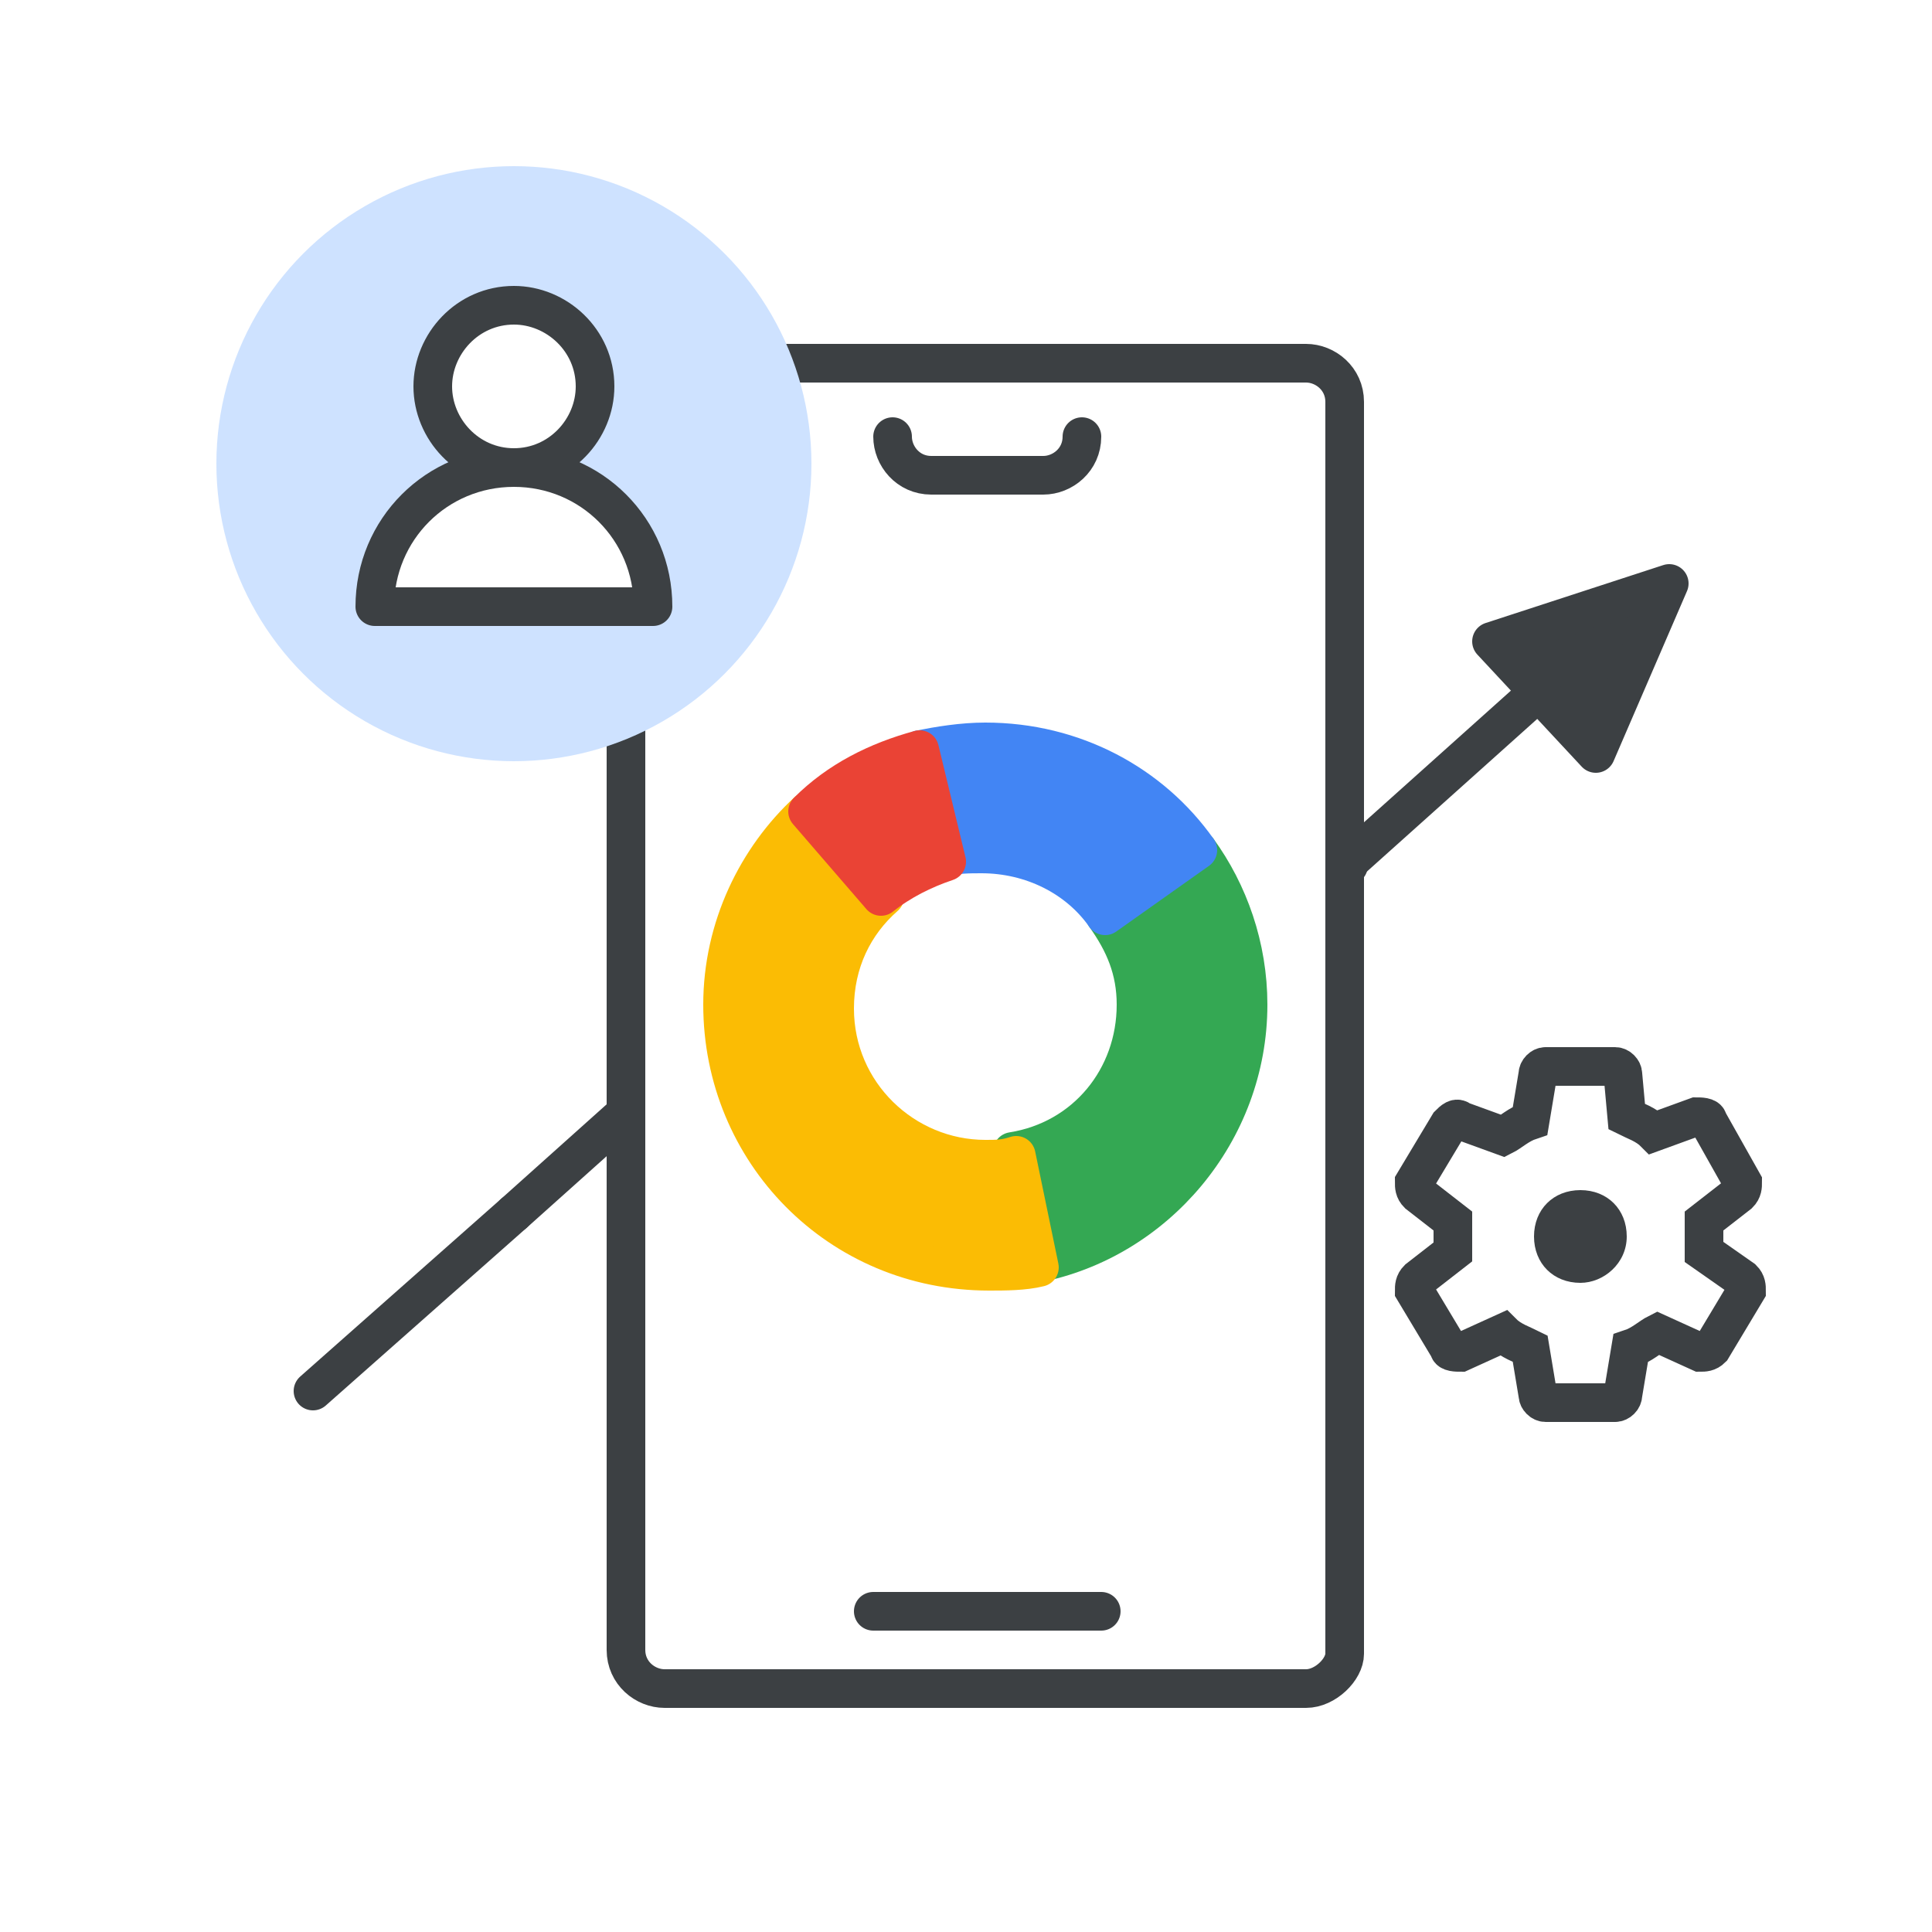 <?xml version="1.0" encoding="utf-8"?>
<!-- Generator: Adobe Illustrator 24.0.0, SVG Export Plug-In . SVG Version: 6.00 Build 0)  -->
<svg version="1.1" id="Layer_1" xmlns="http://www.w3.org/2000/svg" xmlns:xlink="http://www.w3.org/1999/xlink" x="0px" y="0px"
	 viewBox="0 0 50 50" style="enable-background:new 0 0 50 50;" xml:space="preserve">
<style type="text/css">
	.st0{fill-rule:evenodd;clip-rule:evenodd;fill:#FFFFFF;}
	.st1{fill:#FFFFFF;stroke:#3B4043;stroke-linecap:round;stroke-linejoin:round;stroke-miterlimit:10;}
	.st2{fill:#FFFFFF;}
	.st3{fill:#F2F2F2;}
	.st4{fill:#3B4043;}
	.st5{fill:none;stroke:#3B4043;stroke-linecap:round;stroke-linejoin:round;stroke-miterlimit:10;}
	.st6{fill:#0F81FF;stroke:#0F81FF;stroke-linecap:round;stroke-linejoin:round;stroke-miterlimit:10;}
	.st7{fill:#0F81FF;}
	.st8{fill:#5A9CFC;}
	.st9{fill:none;stroke:#FFFFFF;stroke-linecap:round;stroke-linejoin:round;}
	.st10{fill:#3C4043;stroke:#3C4043;stroke-linecap:round;stroke-linejoin:round;}
	.st11{fill:#D0E1FA;}
	.st12{fill:none;stroke:#3C4043;stroke-linecap:square;stroke-linejoin:round;}
	.st13{fill:none;stroke:#3C4043;stroke-linecap:round;}
	.st14{fill:#FFFFFF;stroke:#3C4043;stroke-linecap:round;stroke-linejoin:round;stroke-miterlimit:10;}
	.st15{fill:none;stroke:#3C4043;stroke-linecap:round;stroke-linejoin:round;}
	
		.st16{fill:#FFFFFF;filter:url(#Adobe_OpacityMaskFilter);stroke:#3C4043;stroke-linecap:round;stroke-linejoin:round;stroke-miterlimit:10;}
	.st17{mask:url(#mask0_2_);}
	.st18{fill:#3C4043;}
	.st19{fill:#E6EEFC;}
	.st20{fill:#4285F4;}
	.st21{fill:#D0E1FA;stroke:#3C4043;stroke-linecap:round;}
	.st22{fill:#3183FB;}
	.st23{fill:#FFFFFF;stroke:#3C4043;stroke-miterlimit:10;}
	
		.st24{fill-rule:evenodd;clip-rule:evenodd;fill:#0F81FF;stroke:#0F81FF;stroke-linecap:round;stroke-linejoin:round;stroke-miterlimit:10;}
	.st25{fill-rule:evenodd;clip-rule:evenodd;fill:#D0E1FA;}
	.st26{fill:#F2F2F2;stroke:#3C4043;stroke-linecap:round;stroke-linejoin:round;}
	.st27{fill:#FC2C25;stroke:#FC2C25;stroke-linecap:round;stroke-linejoin:round;stroke-miterlimit:10;}
	.st28{fill:none;stroke:#3C4043;stroke-linecap:round;stroke-linejoin:round;stroke-miterlimit:10;}
	.st29{fill:#CEE2FF;stroke:#3C4043;stroke-miterlimit:10;}
	.st30{fill:#3C4043;stroke:#3C4043;}
	.st31{fill:#FFFFFF;stroke:#3C4043;}
	.st32{fill:#FFFFFF;stroke:#3C4043;stroke-width:1.006;stroke-linecap:round;stroke-linejoin:round;stroke-miterlimit:10;}
	.st33{fill:#E8F0FE;}
	.st34{fill:#3C4043;stroke:#3C4043;stroke-width:1.006;stroke-linecap:round;stroke-linejoin:round;stroke-miterlimit:10;}
	.st35{fill:#2875E2;}
	.st36{fill:#FBBC04;}
	.st37{fill:#E1E2E6;}
	.st38{fill:#686C71;}
	.st39{fill:none;stroke:#3C4043;stroke-width:1.006;stroke-linecap:round;stroke-linejoin:round;stroke-miterlimit:10;}
	.st40{fill:#34A853;}
	.st41{fill:none;stroke:#FFFFFF;stroke-width:1.181;stroke-linecap:round;stroke-linejoin:round;stroke-miterlimit:10;}
	.st42{fill:none;stroke:#3B4043;stroke-linecap:round;stroke-linejoin:round;}
	.st43{fill:none;stroke:#3B4043;stroke-linecap:round;stroke-linejoin:round;stroke-dasharray:5.018,5.018;}
	.st44{fill:none;stroke:#E8EAED;stroke-linecap:round;stroke-linejoin:round;}
	.st45{fill:#E8EAED;stroke:#E8EAED;stroke-linecap:round;stroke-linejoin:round;stroke-miterlimit:10;}
	.st46{fill-rule:evenodd;clip-rule:evenodd;fill:#FFFFFF;stroke:#3C4043;}
	.st47{fill-rule:evenodd;clip-rule:evenodd;fill:#FFFFFF;stroke:#3C4043;stroke-linecap:round;stroke-linejoin:round;}
	.st48{fill:#E8EAED;stroke:#E8EAED;stroke-linecap:round;stroke-linejoin:round;}
	.st49{fill-rule:evenodd;clip-rule:evenodd;fill:#CEE2FF;}
	.st50{fill:#EA4335;}
	.st51{fill:#CEE2FF;}
	.st52{fill-rule:evenodd;clip-rule:evenodd;fill:#4285F4;}
	.st53{fill:none;stroke:#4285F4;stroke-linecap:round;stroke-linejoin:round;}
	.st54{fill:none;stroke:#3C4043;}
	.st55{fill:none;stroke:#4285F4;stroke-linecap:round;stroke-linejoin:round;stroke-miterlimit:10;}
	.st56{fill:#4285F4;stroke:#4285F4;stroke-linecap:round;stroke-linejoin:round;stroke-miterlimit:10;}
	.st57{fill:#CEE2FF;stroke:#CEE2FF;stroke-miterlimit:10;}
	.st58{fill:#3C4043;stroke:#3C4043;stroke-linecap:round;stroke-linejoin:round;stroke-miterlimit:10;}
	.st59{fill-rule:evenodd;clip-rule:evenodd;fill:#3C4043;}
	.st60{fill-rule:evenodd;clip-rule:evenodd;fill:none;stroke:#3C4043;stroke-miterlimit:10;}
	.st61{fill:#34A853;stroke:#34A853;stroke-linecap:round;stroke-linejoin:round;stroke-miterlimit:10;}
	.st62{fill:#FBBC04;stroke:#FBBC04;stroke-linecap:round;stroke-linejoin:round;stroke-miterlimit:10;}
	.st63{fill:#EA4335;stroke:#EA4335;stroke-linecap:round;stroke-linejoin:round;stroke-miterlimit:10;}
</style>
<rect x="-2.4" y="-2.3" class="st0" width="54.8" height="54.8"/>
<path class="st28" d="M42.5,15.5l-7.7,6.9"/>
<path class="st28" d="M13.3,31.4L8.1,36"/>
<path class="st58" d="M43.2,15.1l-4.6,1.5l2.7,2.9L43.2,15.1z"/>
<path class="st28" d="M34.9,22.4l-9.1,8.2l0,0L20,25.4l-6.7,6"/>
<g>
	<path class="st59" d="M40.9,33.2c-0.7,0-1.2-0.5-1.2-1.2c0-0.7,0.5-1.2,1.2-1.2c0.7,0,1.2,0.5,1.2,1.2
		C42.1,32.7,41.5,33.2,40.9,33.2z"/>
	<path class="st60" d="M44.1,32.4c0-0.1,0-0.3,0-0.4c0-0.1,0-0.3,0-0.4l0.9-0.7c0.1-0.1,0.1-0.2,0.1-0.3L44.2,29
		c0-0.1-0.2-0.1-0.3-0.1l-1.1,0.4c-0.2-0.2-0.5-0.3-0.7-0.4L42,27.8c0-0.1-0.1-0.2-0.2-0.2H40c-0.1,0-0.2,0.1-0.2,0.2l-0.2,1.2
		c-0.3,0.1-0.5,0.3-0.7,0.4l-1.1-0.4c-0.1-0.1-0.2,0-0.3,0.1l-0.9,1.5c0,0.1,0,0.2,0.1,0.3l0.9,0.7c0,0.1,0,0.3,0,0.4
		c0,0.1,0,0.3,0,0.4l-0.9,0.7c-0.1,0.1-0.1,0.2-0.1,0.3l0.9,1.5c0,0.1,0.2,0.1,0.3,0.1l1.1-0.5c0.2,0.2,0.5,0.3,0.7,0.4l0.2,1.2
		c0,0.1,0.1,0.2,0.2,0.2h1.8c0.1,0,0.2-0.1,0.2-0.2l0.2-1.2c0.3-0.1,0.5-0.3,0.7-0.4l1.1,0.5c0.1,0,0.2,0,0.3-0.1l0.9-1.5
		c0-0.1,0-0.2-0.1-0.3L44.1,32.4z"/>
</g>
<path class="st14" d="M33.8,43.7H17.2c-0.5,0-1-0.4-1-1V10.4c0-0.5,0.4-1,1-1h16.6c0.5,0,1,0.4,1,1v32.4
	C34.8,43.2,34.3,43.7,33.8,43.7z"/>
<path class="st28" d="M22.6,41.7h5.9"/>
<path class="st28" d="M23.1,11.3c0,0.5,0.4,1,1,1H27c0.5,0,1-0.4,1-1"/>
<path class="st61" d="M29.4,26c0-0.9-0.3-1.6-0.8-2.3v0L31,22c0.8,1.1,1.3,2.5,1.3,4c0,3.3-2.4,6.1-5.5,6.7l-0.6-2.9
	C28.1,29.5,29.4,27.9,29.4,26z"/>
<path class="st56" d="M23.8,19.4c0.5-0.1,1.1-0.2,1.7-0.2c2.3,0,4.3,1.1,5.5,2.8l-2.4,1.7c-0.7-1-1.9-1.6-3.2-1.6
	c-0.3,0-0.7,0-1,0.1L23.8,19.4z"/>
<path class="st62" d="M18.7,26c0-2,0.9-3.8,2.2-5l2,2.2c-0.8,0.7-1.3,1.7-1.3,2.9c0,2.2,1.8,3.9,3.9,3.9c0.3,0,0.5,0,0.8-0.1
	l0.6,2.9c-0.4,0.1-0.9,0.1-1.3,0.1C21.7,32.9,18.7,29.8,18.7,26z"/>
<path class="st63" d="M20.9,21c0.8-0.8,1.8-1.3,2.9-1.6l0.7,2.9c-0.6,0.2-1.2,0.5-1.7,0.9L20.9,21z"/>
<circle class="st49" cx="13.3" cy="12" r="7.7"/>
<g>
	<path class="st46" d="M11.2,10c0-1.1,0.9-2.1,2.1-2.1c1.1,0,2.1,0.9,2.1,2.1c0,1.1-0.9,2.1-2.1,2.1C12.1,12.1,11.2,11.1,11.2,10z"
		/>
	<path class="st47" d="M13.3,12.1c-2,0-3.6,1.6-3.6,3.6h7.2C16.9,13.7,15.3,12.1,13.3,12.1z"/>
</g>
</svg>
